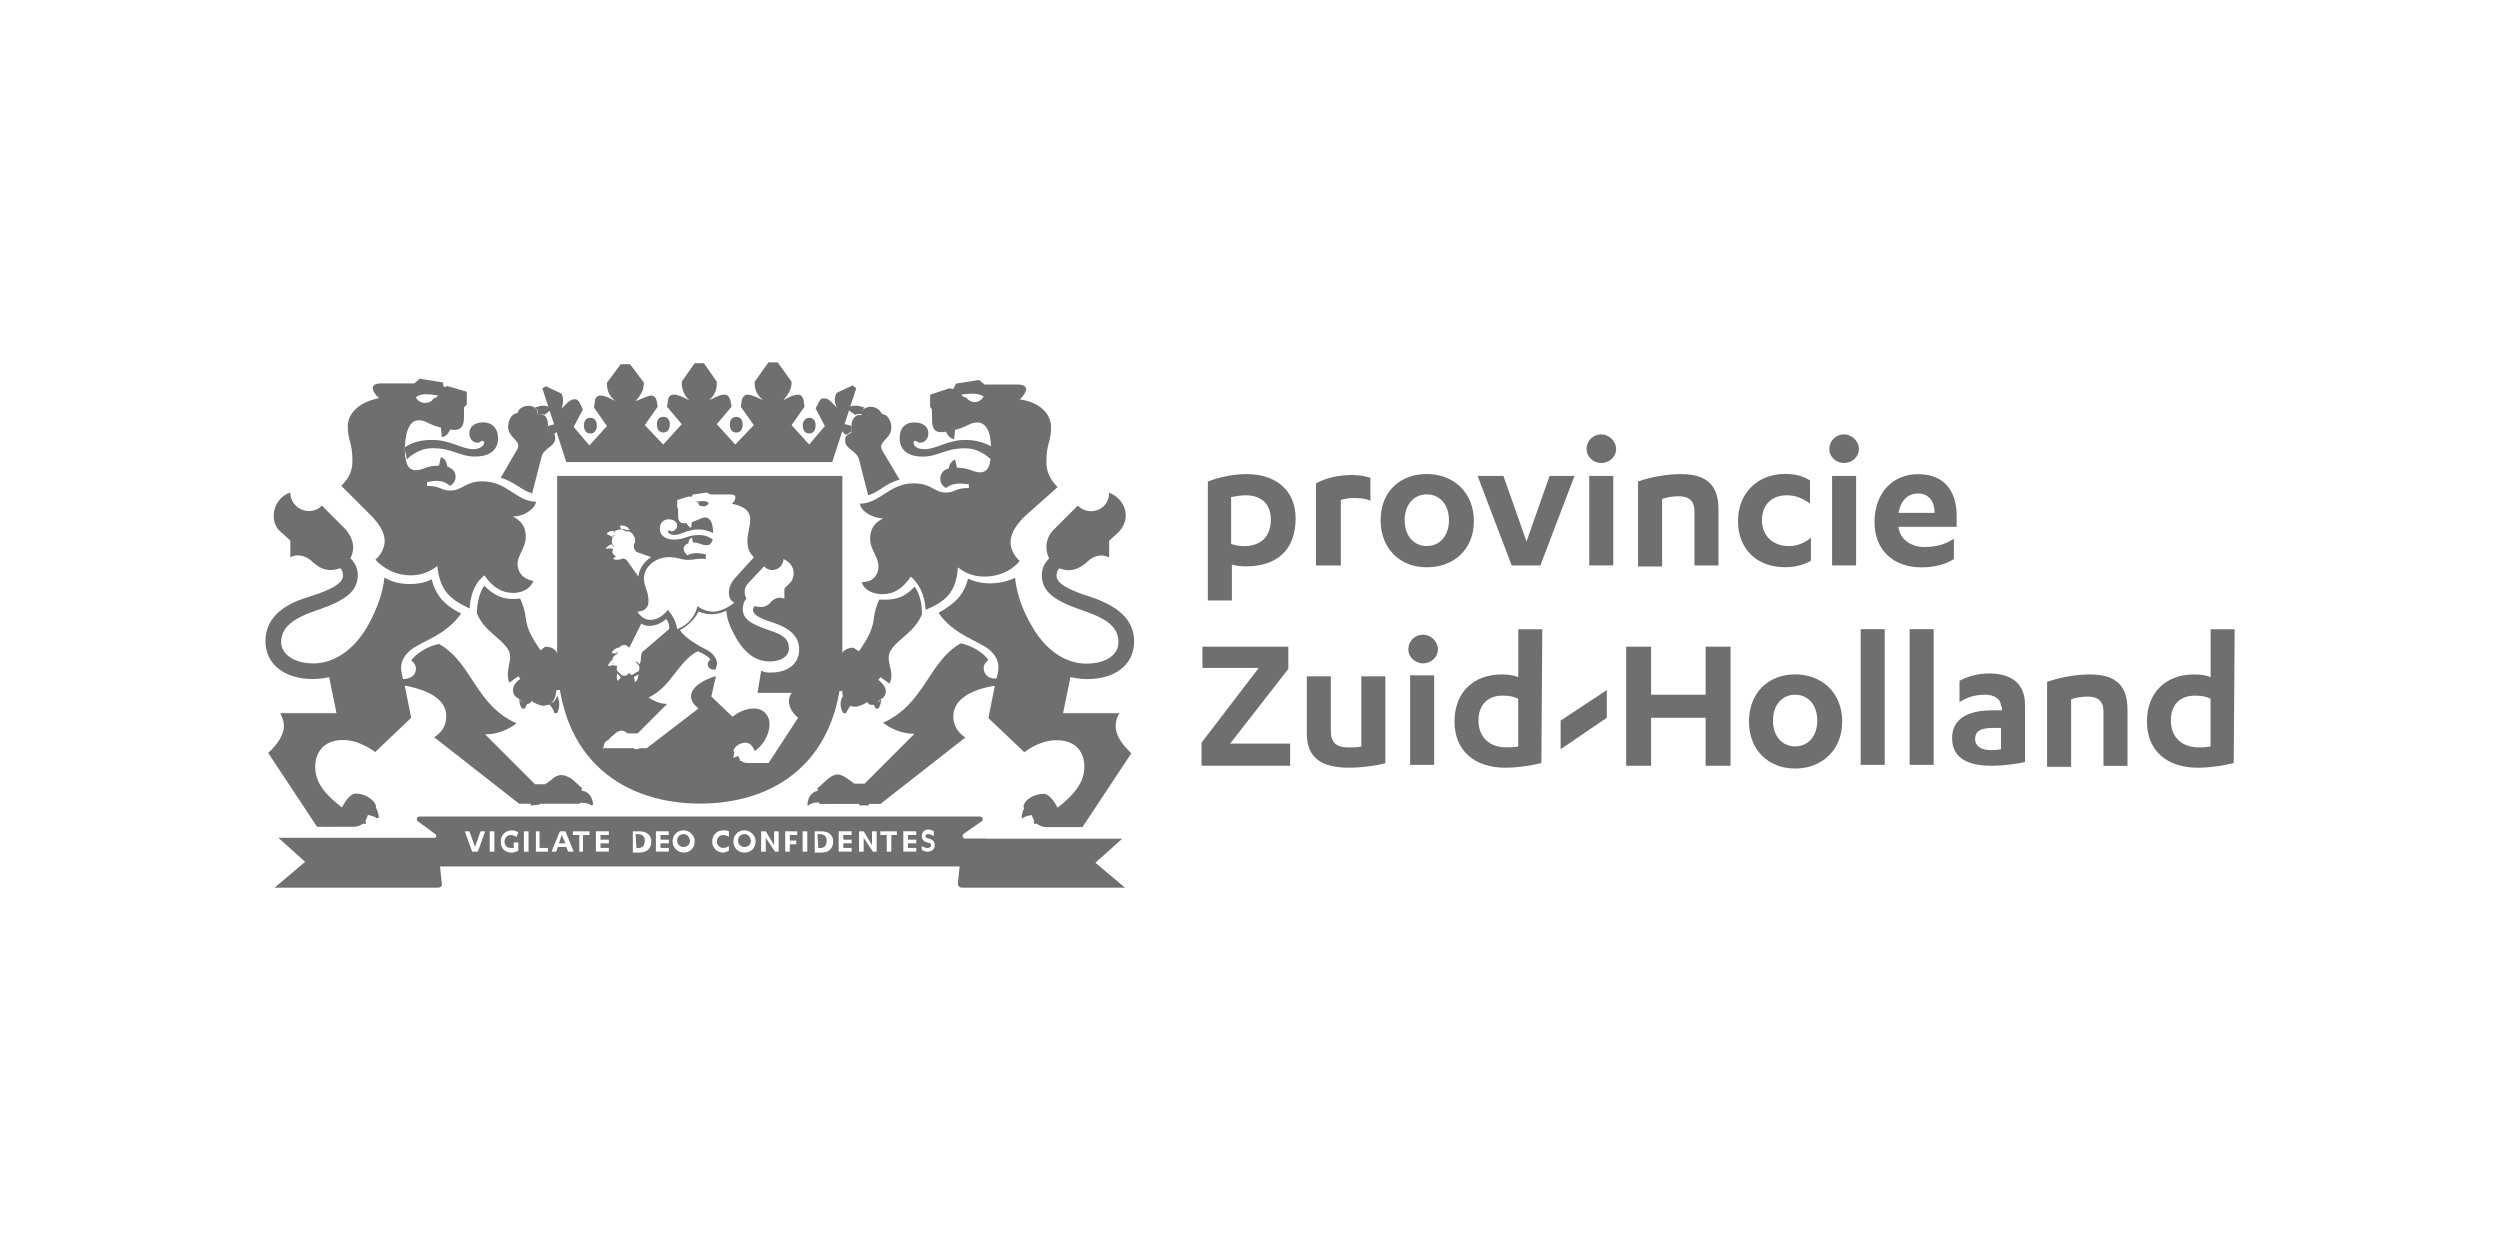 <?xml version="1.0" encoding="UTF-8"?>
<svg id="Layer_1" data-name="Layer 1" xmlns="http://www.w3.org/2000/svg" viewBox="0 0 360 180">
  <g>
    <path d="M177.41,78.37c.4.13,1.07.27,1.73.27,2.26,0,3.86-1.2,3.86-3.86,0-2.26-1.46-3.46-3.59-3.46-.67,0-1.46.13-2.13.26v6.78h.13ZM173.95,69.33c1.33-.53,3.46-1.06,5.58-1.06,4.25,0,7.04,2.39,7.04,6.38,0,4.52-2.66,6.91-7.18,6.91-.8,0-1.6-.13-2-.27v5.18h-3.46v-17.15Z" fill="#6f6f6f"/>
    <path d="M192.96,81.43h-3.46v-11.83c1.46-.8,3.32-1.2,5.18-1.2,1.06,0,1.73.13,2.66.4v3.32c-.8-.4-1.73-.4-2.53-.4-.67,0-1.2.13-1.73.27v9.44h-.13Z" fill="#6f6f6f"/>
    <path d="M205.46,71.19c-1.86,0-3.19,1.46-3.19,3.72s1.33,3.72,3.19,3.72,3.19-1.46,3.19-3.72-1.33-3.72-3.19-3.72M205.46,68.26c3.86,0,6.78,2.66,6.78,6.78s-2.93,6.65-6.78,6.65-6.65-2.66-6.65-6.78,2.79-6.65,6.65-6.65" fill="#6f6f6f"/>
  </g>
  <polygon points="217.69 81.43 212.77 68.53 216.49 68.53 219.82 77.97 223.14 68.53 226.73 68.53 221.81 81.43 217.69 81.43" fill="#6f6f6f"/>
  <g>
    <path d="M232.31,81.42h-3.46v-12.89h3.46v12.89ZM228.46,64.68c0-1.2.93-2.13,2.13-2.13,1.07,0,2.13.93,2.13,2.13,0,1.06-.93,1.99-2.13,1.99s-2.13-.93-2.13-1.99" fill="#6f6f6f"/>
    <path d="M235.9,69.33c1.86-.67,4.25-1.06,6.11-1.06,3.32,0,5.45,1.2,5.45,5.05v8.11h-3.46v-7.84c0-1.46-.8-2.13-2.26-2.13-.8,0-1.73.13-2.4.4v9.71h-3.46v-12.23Z" fill="#6f6f6f"/>
    <path d="M260.63,72.52c-1.06-.8-2.13-1.2-3.32-1.2-2.13,0-3.59,1.33-3.59,3.59,0,2.13,1.46,3.72,3.86,3.72,1.2,0,2.26-.4,3.19-1.2v3.32c-1.2.66-2.39.93-3.72.93-4.12,0-6.78-2.66-6.78-6.65s2.79-6.78,6.78-6.78c1.46,0,2.53.27,3.59.93v3.32Z" fill="#6f6f6f"/>
    <path d="M267.28,81.42h-3.46v-12.89h3.46v12.89ZM263.42,64.68c0-1.2.93-2.13,2.13-2.13,1.07,0,2.13.93,2.13,2.13,0,1.06-.93,1.99-2.13,1.99s-2.13-.93-2.13-1.99" fill="#6f6f6f"/>
    <path d="M278.58,73.85c0-1.6-.8-2.79-2.39-2.79-1.46,0-2.53,1.06-2.79,2.79h5.18ZM273.39,75.98h0c.27,1.86,2,2.79,3.72,2.79s3.06-.4,4.25-1.2v2.93c-1.2.8-2.93,1.2-4.65,1.2-4.12,0-6.78-2.53-6.78-6.51,0-4.25,2.66-6.91,6.25-6.91,3.99,0,5.58,2.66,5.58,5.98v1.6h-8.38v.13Z" fill="#6f6f6f"/>
  </g>
  <polygon points="173.15 93.12 185.52 93.12 185.52 96.32 177.14 107.08 185.78 107.08 185.78 110.27 173.02 110.27 173.02 106.95 181.26 96.18 173.15 96.18 173.15 93.12" fill="#6f6f6f"/>
  <g>
    <path d="M199.61,109.88c-1.46.4-3.72.67-5.32.67-3.72,0-6.11-1.2-6.11-4.92v-8.24h3.46v7.84c0,1.6.67,2.4,2.53,2.4.53,0,1.2,0,1.86-.13v-10.11h3.46v12.5h.13Z" fill="#6f6f6f"/>
    <path d="M206.52,110.14h-3.46v-12.89h3.46v12.89ZM202.8,93.52c0-1.2.93-2.13,2.13-2.13,1.07,0,2.13.93,2.13,2.13,0,1.06-.93,2-2.13,2s-2.13-.93-2.13-2" fill="#6f6f6f"/>
    <path d="M218.49,100.57c-.53-.27-1.2-.4-2.13-.4-2.13,0-3.46,1.33-3.46,3.59,0,2.39,1.6,3.86,3.99,3.86.4,0,1.06,0,1.73-.13v-6.91h-.13ZM221.94,109.88c-1.6.4-3.46.67-5.18.67-4.39,0-7.31-2.4-7.31-6.65s2.79-6.78,6.78-6.78c.93,0,1.86.13,2.4.4v-6.91h3.46l-.13,19.28Z" fill="#6f6f6f"/>
  </g>
  <polygon points="245.61 93.12 249.2 93.12 249.2 110.27 245.61 110.27 245.61 103.36 237.76 103.36 237.76 110.27 234.17 110.27 234.17 93.12 237.76 93.12 237.76 100.04 245.61 100.04 245.61 93.12" fill="#6f6f6f"/>
  <path d="M258.5,100.04c-1.86,0-3.19,1.46-3.19,3.72s1.33,3.72,3.19,3.72,3.19-1.46,3.19-3.72-1.33-3.72-3.19-3.72M258.5,97.11c3.86,0,6.78,2.66,6.78,6.78s-2.93,6.78-6.78,6.78-6.65-2.66-6.65-6.78,2.79-6.78,6.65-6.78" fill="#6f6f6f"/>
  <rect x="267.94" y="90.6" width="3.46" height="19.54" fill="#6f6f6f"/>
  <rect x="274.99" y="90.6" width="3.46" height="19.54" fill="#6f6f6f"/>
  <g>
    <path d="M288.15,104.82h-1.2c-1.6,0-2.53.4-2.53,1.59,0,1.07.93,1.6,2.26,1.6.4,0,.93,0,1.46-.13v-3.06ZM288.15,101.77c0-1.2-1.06-1.73-2.26-1.73-1.6,0-2.66.4-3.72,1.06v-3.06c1.2-.67,2.66-1.06,4.25-1.06,2.93,0,5.18,1.2,5.18,4.52v8.24c-1.2.27-3.19.53-4.78.53-3.19,0-5.72-.93-5.72-3.99,0-2.66,2.13-3.99,5.72-3.99h1.46v-.53h-.13Z" fill="#6f6f6f"/>
    <path d="M294.8,98.18c1.86-.67,4.25-1.06,6.11-1.06,3.32,0,5.45,1.2,5.45,5.05v8.11h-3.46v-7.84c0-1.46-.8-2.13-2.26-2.13-.8,0-1.73.13-2.4.4v9.71h-3.46v-12.23Z" fill="#6f6f6f"/>
    <path d="M318.19,100.57c-.53-.27-1.2-.4-2.13-.4-2.13,0-3.46,1.33-3.46,3.59,0,2.39,1.6,3.86,3.99,3.86.4,0,1.06,0,1.73-.13v-6.91h-.13ZM321.65,109.88c-1.6.4-3.46.67-5.18.67-4.39,0-7.31-2.4-7.31-6.65s2.79-6.78,6.78-6.78c.93,0,1.86.13,2.39.4v-6.91h3.46l-.13,19.28Z" fill="#6f6f6f"/>
  </g>
  <polygon points="224.73 103.76 224.73 107.88 231.38 103.36 231.38 99.37 224.73 103.76" fill="#6f6f6f"/>
  <g>
    <path d="M138.46,127.82h23.53l-4.25-3.59,3.86-3.46h-23l-.67,6.51c0,.27.27.53.53.53" fill="#6f6f6f"/>
    <path d="M39.55,127.82h23.53c.4,0,.67-.27.53-.67l-.67-6.51h-22.86l3.86,3.46-4.39,3.72Z" fill="#6f6f6f"/>
    <path d="M115.59,61.22c0,.67.27,1.2.93,1.2s.93-.53.93-1.2c0-.53-.27-1.06-.93-1.06-.53,0-.93.53-.93,1.06" fill="#6f6f6f"/>
    <path d="M95.52,62.28c.67,0,.93-.53.93-1.2,0-.53-.26-1.06-.93-1.06s-.93.53-.93,1.06c0,.66.26,1.2.93,1.2" fill="#6f6f6f"/>
    <path d="M105.09,61.09c0,.67.27,1.2.93,1.2s.93-.53.93-1.2c0-.53-.27-1.06-.93-1.06s-.93.53-.93,1.06" fill="#6f6f6f"/>
    <path d="M122.77,55.5l-2.26,1.06c-.4.53-.4,1.33,0,2.13l-.8-.8c-.4-.4-.66-.53-1.06-.53s-.53.13-.8.66l-.4.8,1.33,2.53-2.26,2.66-2.53-2.79,1.86-2.66-.13-.93c-.13-.53-.4-.8-.8-.8s-.93.13-2.13.8c.93-1.06,1.2-1.73,1.2-2.66l-2-2.79h-1.33l-1.99,2.79c0,.93.13,1.73,1.2,2.66-1.33-.66-1.86-.8-2.26-.8-.26,0-.66.27-.8.8l-.13.93,1.86,2.66-2.66,2.79-2.66-2.93,2.13-2.53-.13-.67c-.13-.66-.4-1.06-.93-1.06s-1.06.27-2.13.8c1.06-1.06,1.06-1.86,1.06-2.66l-1.86-2.66h-1.33l-1.86,2.66c0,.8.13,1.73,1.06,2.66-1.06-.53-1.73-.8-2.13-.8-.66,0-.93.4-.93,1.06l-.13.67,2.13,2.53-2.66,2.93-2.66-2.79,1.86-2.66-.13-.8c-.13-.53-.4-.8-.8-.8s-.93.27-2.26.8c.93-1.06,1.2-1.73,1.2-2.66l-2-2.66h-1.33l-1.99,2.66c0,.93.13,1.73,1.2,2.66-1.2-.66-1.6-.8-2.13-.8-.4,0-.8.27-.8.8l-.13.93,1.86,2.66-2.53,2.79-2.26-2.66,1.33-2.53-.4-.8c-.13-.4-.4-.66-.8-.66-.27,0-.66.13-1.06.53l-.8.8c.26-.8.26-1.59,0-2.13l-2.26-1.06-.53.27,3.46,10.64h38.29l3.46-10.64-.53-.4Z" fill="#6f6f6f"/>
    <path d="M85.01,62.42c.67,0,.93-.53.93-1.2,0-.53-.26-1.06-.93-1.06s-.93.53-.93,1.06c0,.66.26,1.2.93,1.2" fill="#6f6f6f"/>
    <path d="M80.89,111.6c-.67,0-1.2.4-1.46.67l-.93.66h-1.46l-7.18-7.18c1.73,0,3.32-.66,4.52-1.59-5.98-2.66-6.38-8.78-11.17-11.43-1.46.27-3.32,1.33-3.99,2.39.4.27.67.67.67,1.2,0,.93-.8,1.46-1.86,1.46-.13-.53-.27-1.06-.27-1.59,0-1.2.67-2,1.46-2.66,1.86-1.33,5.05-2.13,7.18-5.18-2.39-1.2-3.59-2.53-4.25-4.92-.8.4-1.86.67-3.19.67-1.2,0-2.53-.27-3.59-.93-.27,2.26-1.06,4.52-2.39,6.91-2.26,3.99-5.32,5.45-7.84,5.45-2.79,0-4.65-1.33-4.65-3.06,0-1.99,1.46-3.32,4.92-4.52,4.39-1.46,6.11-2.79,6.11-5.18,0-.93-.4-1.73-1.06-2.39.27-.53.4-1.07.4-1.6,0-.8-.4-1.73-1.07-2.53l-3.46-3.46c-.4.53-1.2.8-1.86.8-1.33,0-2.66-1.07-2.66-2.66-1.33.4-2.39,1.73-2.39,3.32,0,.93.27,1.73,1.06,2.39l1.33,1.2v2.4c.27-.13.67-.27,1.07-.27.8,0,1.59.4,2.26,1.06.8.67,1.46,1.06,2.53,1.06.4,0,.93-.13,1.33-.27.27.27.4.67.4,1.07,0,1.2-2,2.13-4.92,3.06-4.12,1.2-6.25,3.32-6.25,6.38,0,3.46,2.93,5.45,6.78,5.45.93,0,1.73-.13,2.39-.26l1.06,5.18h-8.11c.4.8.53,1.2.53,1.86,0,1.33-1.06,2.79-2.26,3.86l7.04,10.64h5.19c1.2,0,1.86-.66,2.13-1.73h.53l.66-1.2c-.27-1.07-1.73-1.86-2.93-1.86-.8,0-1.6,1.2-1.99,2-2.26-1.73-3.86-3.46-3.86-5.85,0-2,1.2-3.86,3.99-3.86,1.46,0,2.93.53,4.65,1.73l5.18-4.92-.93-4.65c3.46.66,5.98,1.99,5.98,4.39,0,1.33-.53,2.26-1.73,3.06l12.23,9.57h8.77l.27-2.26-1.46-1.33c-.53-.27-.93-.53-1.46-.53" fill="#6f6f6f"/>
    <path d="M160.66,104.56c0-.66.13-1.2.53-1.86h-8.11l1.06-5.18c.8.13,1.46.27,2.39.27,3.99,0,6.78-1.99,6.78-5.45,0-3.06-2.26-5.05-6.25-6.38-2.93-.93-4.92-1.86-4.92-3.06,0-.4.13-.8.4-1.06.4.13.8.27,1.33.27.93,0,1.73-.4,2.53-1.06.67-.67,1.33-1.06,2.26-1.06.26,0,.66.13,1.06.26v-2.39l1.33-1.2c.66-.66,1.06-1.6,1.06-2.39,0-1.6-1.06-2.79-2.39-3.32,0,1.6-1.2,2.66-2.66,2.66-.8,0-1.46-.4-1.86-.8l-3.46,3.46c-.8.8-1.06,1.73-1.06,2.53,0,.53.13,1.07.4,1.6-.66.67-1.06,1.46-1.06,2.39,0,2.4,1.73,3.72,6.11,5.19,3.46,1.2,4.92,2.39,4.92,4.52,0,1.86-1.86,3.06-4.65,3.06-2.53,0-5.58-1.46-7.84-5.45-1.33-2.26-2.13-4.52-2.39-6.91-1.06.53-2.39.8-3.59.8-1.33,0-2.26-.27-3.19-.67-.53,2.26-1.86,3.59-4.25,4.92,2.13,3.06,5.32,3.86,7.18,5.18.8.67,1.46,1.46,1.46,2.66,0,.53-.13,1.07-.27,1.6-1.06.13-1.86-.53-1.86-1.46,0-.53.27-.8.67-1.2-.67-1.06-2.53-2.13-3.99-2.39-4.65,2.66-5.18,8.77-11.17,11.43,1.2.93,2.79,1.6,4.52,1.6l-7.18,7.18h-1.46l-.93-.67c-.4-.27-.93-.66-1.46-.66s-.93.27-1.46.66l-1.46,1.33.27,2.26h8.78l12.23-9.57c-1.2-.8-1.73-1.86-1.73-3.06,0-2.39,2.53-3.86,5.98-4.39l-.93,4.65,5.18,4.92c1.6-1.2,3.19-1.73,4.65-1.73,2.79,0,3.99,1.73,3.99,3.86,0,2.26-1.59,4.12-3.86,5.85-.4-.8-1.2-1.99-1.99-1.99-1.33,0-2.79.8-2.93,1.86l.67,1.2h.53c.27.93.93,1.73,2.13,1.73h5.18l7.04-10.64c-1.2-1.06-2.26-2.53-2.26-3.86" fill="#6f6f6f"/>
    <path d="M126.62,86.34c-.4.8-.67,1.73-.8,2.79-.13,1.06-.53,2.26-1.6,3.86l-.53.8-.8-.53c-.8,0-1.6.4-1.86,1.2-.13.27-.13.66-.13,1.2v.53c-.66.26-1.06.8-1.2,1.46v.53l.4,1.06.13.27h1.06c0,.27,0,.53.13.8.13.4.27.67.53.93l.27.27c.13,0,.13.13.27.13.27.13.4.13.67.13.53,0,1.33-.4,1.73-.66.13.27.4.4.67.4s.53-.13.8-.4l.27-.27.4-.27c.4-.27.53-.66.53-1.06,0-.53-.53-1.2-1.06-1.6l.27-.4,1.33.93c.66-1.33-.13-2.53-.13-3.72,0-1.07.8-1.86,2.53-3.32,1.06-.93,1.73-1.73,2.26-2.93,0-1.46-.26-2.92-1.06-3.99-1.33,1.46-2.66,2-5.05,1.86" fill="#6f6f6f"/>
    <path d="M63.08,56.96c-.13.13-.27.4-.67.4-.13.4-.66.66-1.2.66s-1.06-.26-1.33-.8c.53-.53,1.6-.53,3.19-.27M74.51,81.29c0-1.33,1.2-2.39,1.2-3.99,0-1.33-.53-2.26-1.86-2.93,1.86,0,3.32-1.33,3.32-2.13-2.79,0-4.12-2.93-7.71-2.93-2.53,0-2.79,1.33-4.65,1.33-1.33,0-1.33-.67-3.32-.67v-.53c1.2-.27,2.26-.4,3.32.53.67-.4.8-.93.8-1.33,0-.8-.53-1.2-1.2-1.46-.13-.8-.4-1.2-.93-1.33l-.27,1.2c-1.86,0-2.26.66-3.32.66-.93,0-1.33-.66-1.46-1.6-.13-.4-.13-.8-.13-1.33v-.4c.13-2.79.93-3.86,2-3.86s1.46.66,3.19,1.06l.13,1.33c.53,0,.93-.4,1.2-1.06,1.33.26,2-.27,2-1.73v-1.46l.4-.4v-1.86l-2.79-.8-.53.13-.13-.66-3.32-.53-.8.67h-4.78c-.8,0-1.2.26-1.2.66s.4,1.06.93,1.46c-3.32.66-4.52,2.53-4.52,3.99,0,2.26.67,2.26.67,5.05,0,1.33-.4,2.39-1.6,3.59l4.25,4.25c1.6,1.6,1.99,2.79,1.99,3.72s-.53,2-1.33,2.66c1.33,1.46,3.19,2.26,5.05,2.26,1.59,0,2.79-.53,3.86-1.33.4,3.59,1.86,4.78,4.65,6.11.13-2.26.93-3.86,2.13-4.78,1.2,1.73,2.53,2.53,4.12,2.53,1.73,0,2.66-.93,2.93-1.73-1.59-.27-2.26-1.33-2.26-2.39" fill="#6f6f6f"/>
    <path d="M78.9,62.15v-1.06c0-.67-.27-1.2-.67-1.33-.13-.13-.4-.13-.53-.13h-.27c0-.4-.13-.67-.4-.93-.26-.13-.53-.27-.8-.27-.8,0-1.46.27-1.73,1.06-.66,0-1.33.8-1.33,1.99,0,1.6,2,2,1.33,3.19l-2.39,4.12c2.13.66,2.79,1.73,4.52,2.26l1.33-5.18c.26-1.33,1.86-1.46,1.99-2.66,0-.27,0-.4-.13-.66,0,0,0-.13-.13-.13l-.8-.27Z" fill="#6f6f6f"/>
    <path d="M81.69,97.51c-.13-.67-.53-1.06-1.2-1.46v-.53c0-.53,0-.8-.13-1.2-.27-.8-.93-1.2-1.86-1.2l-.66.53-.53-.8c-1.06-1.6-1.46-2.66-1.6-3.86-.13-1.06-.4-1.86-.8-2.79-2.39.26-3.72-.4-5.18-1.86-.67.93-1.06,2.53-1.06,3.99.53,1.2,1.2,1.99,2.26,2.93,1.73,1.46,2.53,2.26,2.53,3.32s-.66,2.26-.13,3.72l1.33-.93.27.4c-.66.4-1.06,1.06-1.06,1.6,0,.4.13.8.53,1.06l.4.27.27.26c.27.27.53.4.8.4.4,0,.53-.13.67-.4.4.27,1.2.67,1.73.67.26,0,.53-.13.66-.13s.27-.13.27-.13l.27-.27c.26-.13.4-.53.53-.93,0-.27.13-.53.13-.8h1.06l.13-.27.4-1.06c.13-.13,0-.4,0-.53" fill="#6f6f6f"/>
    <path d="M140.32,57.89c-.53,0-1.06-.4-1.2-.66-.27,0-.53-.13-.67-.4,1.6-.27,2.66-.13,3.19.27-.27.53-.8.8-1.33.8M152.28,70.13c-1.2-1.2-1.6-2.39-1.6-3.59,0-2.79.67-2.79.67-5.05,0-1.46-1.06-3.46-4.52-3.99.53-.4.93-1.07.93-1.46s-.4-.67-1.2-.67h-4.78l-.8-.66-3.32.53-.4.8-.53-.13-2.79.93v1.73l.27.4v1.46c0,1.6.66,2,1.99,1.73.27.53.67,1.06,1.2,1.06l.13-1.33c1.73-.4,2.13-1.06,3.19-1.06s1.99.93,1.99,3.86v.4c0,.53,0,.93-.13,1.33-.13.93-.53,1.6-1.46,1.6-1.06,0-1.46-.67-3.32-.67l-.27-1.2c-.53.27-.8.66-.93,1.33-.67.13-1.2.66-1.2,1.46,0,.4.13.93.8,1.33,1.06-.8,2.13-.67,3.32-.53v.53c-2,0-2,.66-3.32.66-1.73,0-1.99-1.33-4.65-1.33-3.46,0-4.92,2.93-7.71,2.93,0,.8,1.33,2,3.32,2.13-1.33.66-1.86,1.59-1.86,2.92,0,1.6,1.2,2.53,1.2,3.99,0,1.07-.66,2.26-2.39,2.26.13.8,1.2,1.73,2.93,1.73s2.93-.8,4.12-2.53c1.2,1.06,1.99,2.53,2.13,4.79,2.79-1.2,4.39-2.39,4.65-6.12,1.2.93,2.39,1.33,3.86,1.33,1.73,0,3.72-.66,5.05-2.26-.8-.66-1.33-1.73-1.33-2.66s.4-2.13,2-3.72l4.78-4.25Z" fill="#6f6f6f"/>
    <path d="M127.02,64.81c-.67-1.2,1.33-1.6,1.33-3.19,0-1.2-.66-1.99-1.33-1.99-.4-.8-1.06-1.06-1.73-1.06-.27,0-.53.13-.8.26-.27.13-.53.53-.4.93h-.27c-.13,0-.4,0-.53.13-.4.26-.67.8-.67,1.33v1.06l-.66.4s0,.13-.13.13c-.13.13-.13.4-.13.67,0,1.2,1.6,1.33,1.99,2.66l1.33,5.18c1.73-.53,2.26-1.6,4.52-2.26l-2.53-4.25Z" fill="#6f6f6f"/>
  </g>
  <polygon points="80.49 121.44 81.42 121.44 80.89 120.24 80.49 121.44" fill="#6f6f6f"/>
  <g>
    <path d="M117.98,120.11h-.27l.13,2h.27c.53,0,.93-.27.93-1.07,0-.66-.4-.93-1.06-.93" fill="#6f6f6f"/>
    <path d="M107.21,120.11c-.53,0-.93.4-.93.93s.4.93.93.93.93-.4.93-.93c-.13-.53-.4-.93-.93-.93" fill="#6f6f6f"/>
    <path d="M98.44,120.11c-.53,0-.93.4-.93.93s.4.93.93.93.93-.4.93-.93c-.13-.53-.4-.93-.93-.93" fill="#6f6f6f"/>
    <path d="M91.79,120.11h-.27l.13,2h.27c.53,0,.93-.27.93-1.07,0-.66-.4-.93-1.06-.93" fill="#6f6f6f"/>
    <path d="M133.54,122.64c-.27,0-.66-.13-.8-.27v-.53c.27.13.53.27.8.27s.53-.13.53-.4-.13-.26-.53-.4c-.53-.13-.8-.4-.8-.93s.4-.93.93-.93c.4,0,.53.13.8.27v.66c-.26-.13-.53-.27-.8-.27s-.4.13-.4.27c0,.27.13.27.53.4.53.13.8.4.8.93,0,.67-.53.93-1.06.93M131.94,120.24h-1.2v.67h1.2v.53h-1.2v.66h1.2v.53h-1.86v-2.93h1.86v.53ZM129.15,120.24h-.8v2.4h-.66v-2.4h-.93v-.53h2.39v.53ZM126.23,122.64h-.53l-1.33-2v2h-.67v-2.93h.67l1.2,1.99v-1.99h.67v2.93ZM122.63,120.24h-1.2v.67h1.2v.53h-1.2v.66h1.2v.53h-1.86v-2.93h1.86v.53ZM118.25,122.77h-.93v-3.06h.93c1.06,0,1.73.53,1.73,1.46,0,1.06-.66,1.6-1.73,1.6M116.25,122.64h-.67v-2.93h.67v2.93ZM114.79,120.24h-1.06v.8h.93v.53h-.93v1.07h-.66v-2.93h1.73v.53ZM112.13,122.64h-.53l-1.33-2v2h-.67v-2.93h.67l1.2,1.99v-1.99h.66v2.93ZM107.21,122.77c-.93,0-1.6-.67-1.6-1.6s.67-1.6,1.6-1.6c.8,0,1.6.66,1.6,1.6s-.67,1.6-1.6,1.6M104.96,120.51c-.13-.13-.53-.27-.8-.27-.53,0-.93.4-.93.93s.4.93.93.93c.4,0,.53-.13.8-.27v.67c-.27.13-.53.27-.8.27-.93,0-1.6-.67-1.6-1.6s.67-1.6,1.6-1.6c.27,0,.53,0,.8.13v.8ZM98.44,122.77c-.8,0-1.59-.67-1.59-1.6s.66-1.6,1.59-1.6c.8,0,1.6.66,1.6,1.6s-.66,1.6-1.6,1.6M96.31,120.24h-1.2v.67h1.2v.53h-1.2v.66h1.2v.53h-1.86v-2.93h1.86v.53ZM92.06,122.77h-.93v-3.06h.93c1.06,0,1.73.53,1.73,1.46,0,1.06-.67,1.6-1.73,1.6M87.67,120.24h-1.2v.67h1.2v.53h-1.2v.66h1.2v.53h-1.86v-2.93h1.86v.53ZM84.88,120.24h-.93v2.4h-.53v-2.4h-.93v-.53h2.39v.53ZM81.82,122.64l-.27-.67h-1.2l-.27.67h-.66l1.2-2.93h.8l1.2,2.93h-.8ZM78.9,122.64h-1.73v-2.93h.53v2.39h1.2v.53ZM76.11,122.64h-.67v-2.93h.67v2.93ZM73.58,122.11h.4v-.8h.66v1.2c-.26.13-.66.27-.93.27-.93,0-1.6-.53-1.6-1.6,0-.93.67-1.6,1.6-1.6.4,0,.67.13.93.27l-.26.66c-.27-.13-.53-.27-.8-.27-.53,0-.93.4-.93.93,0,.66.4.93.93.93M71.19,122.64h-.67v-2.93h.67v2.93ZM68.79,122.64h-.8l-1.06-2.93h.67l.8,2.26.8-2.26h.67l-1.06,2.93ZM138.99,120.78c-.27,0-.53-.4-.27-.67l2.66-1.86c.27-.13.13-.67-.27-.67H60.42c-.4,0-.53.4-.27.67l2.53,1.86c.27.13.13.67-.26.67h-3.06v3.99h82.56v-3.99h-2.93Z" fill="#6f6f6f"/>
    <path d="M116.39,115.99l-.13-.13c.13-1.46.93-1.99,1.73-1.99l.4,1.73c-.67-.13-1.6,0-2,.4" fill="#6f6f6f"/>
    <path d="M119.31,115.72c.67-.13,1.46-.13,1.99-.13-.26-.4-.4-.66-.4-1.2v-.53c-.93.13-1.46.53-1.86,1.6l.27.27Z" fill="#6f6f6f"/>
    <path d="M125.03,115.99h-1.2l-.13-.13c.27-.66.93-.93,1.2-.93.13.13.27.4.27.66,0,0,0,.27-.13.4" fill="#6f6f6f"/>
    <path d="M147.23,117.85l-.13-.13c.13-1.33.8-2.26,1.86-2.26l.13,1.86c-.53,0-1.33.13-1.86.53" fill="#6f6f6f"/>
    <path d="M148.96,118.65l-.13-.27c.4-.93.93-1.33,1.86-1.6-.13.13-.13.4-.13.67,0,.4.13.66.27.93-.27.13-1.07.13-1.86.27" fill="#6f6f6f"/>
    <path d="M154.54,119.05h-1.2l-.13-.13c.27-.66.93-.93,1.2-.93.13.13.27.4.27.66,0,.13,0,.27-.13.4" fill="#6f6f6f"/>
    <path d="M85.15,115.99c-.4-.4-1.33-.4-1.86-.4l.4-1.73c.8,0,1.6.66,1.73,1.99l-.27.13Z" fill="#6f6f6f"/>
    <path d="M82.22,115.72l.13-.27c-.4-.93-.93-1.33-1.86-1.6v.53c0,.4-.13.8-.4,1.2.66-.13,1.46-.13,2.13.13" fill="#6f6f6f"/>
    <path d="M76.5,115.99c-.13-.13-.13-.27-.13-.53s.13-.4.27-.66c.4,0,.93.27,1.2.93l-.13.13-1.2.13Z" fill="#6f6f6f"/>
    <path d="M54.3,117.85c-.53-.4-1.33-.53-1.73-.53l.13-1.86c.93,0,1.73.8,1.86,2.26l-.27.13Z" fill="#6f6f6f"/>
    <path d="M52.58,118.65c-.67-.13-1.46-.27-1.86-.13.13-.27.27-.66.27-.93s-.13-.4-.13-.67c.93.13,1.6.53,1.86,1.6l-.13.13Z" fill="#6f6f6f"/>
    <path d="M46.99,119.05c-.13-.13-.13-.27-.13-.53s.13-.4.27-.66c.4,0,.93.27,1.2.93l-.13.13-1.2.13Z" fill="#6f6f6f"/>
    <path d="M119.84,97.51c-.8.4-1.33,1.33-1.33,2.13l.27.13c.4-.26,1.06-.53,1.46-.66l-.4-1.06v-.53Z" fill="#6f6f6f"/>
    <path d="M125.69,101.23h0c.13.27.27.53.4.8h.4c.27-.4.4-.93.4-1.33l-.27.27c-.4.27-.66.27-.93.27" fill="#6f6f6f"/>
    <path d="M121.04,94.32c-.93.13-1.86.67-2.13,1.6l.13.13c.67-.13,1.33-.13,2-.13v-.53c-.13-.27-.13-.66,0-1.06" fill="#6f6f6f"/>
    <path d="M121.97,101.1c-.27-.13-.4-.53-.53-.93-.53.66-.53,1.73,0,2.53h.4c.13-.4.53-.93.8-1.33-.13,0-.27-.13-.27-.13l-.4-.13Z" fill="#6f6f6f"/>
    <path d="M58.56,66.14c1.2-1.06,2.39-1.6,3.72-1.6,2.93,0,3.86,1.2,6.12,1.2,2.13,0,3.32-.93,3.32-2.66,0-1.33-.8-2.26-2.13-2.26-.93,0-2,.4-2,1.6,0,.8.53,1.33,1.2,1.33.4,0,.4-.27.67-.27.13,0,.27.13.27.27,0,.27-.4.93-1.6.93-1.6,0-3.32-1.33-5.85-1.33-1.6,0-2.79.27-3.99,1.06v.4c.13.53.27.93.27,1.33" fill="#6f6f6f"/>
    <path d="M80.09,61.09c-.4,0-.8.13-1.2.27v.8l.66.4s0,.13.13.13c.27-.4.8-.8,1.2-1.06v-.4c-.26,0-.53-.13-.8-.13" fill="#6f6f6f"/>
    <path d="M77.44,59.62h.4c.13,0,.4,0,.53.13.4-.27.67-.53,1.07-.8v-.26c-.4-.13-.8-.27-1.2-.27s-.8.13-1.2.27c.27.26.53.53.4.93" fill="#6f6f6f"/>
    <path d="M80.63,95.52v.53c.67,0,1.2,0,2,.13l.13-.13c-.26-.8-1.2-1.46-2.13-1.6v1.06Z" fill="#6f6f6f"/>
    <path d="M75.04,100.97l-.27-.27c0,.53.13.93.4,1.33h.4c.13-.27.26-.53.4-.8-.4,0-.66,0-.93-.27" fill="#6f6f6f"/>
    <path d="M79.3,101.23c-.13,0-.13.13-.27.13.4.4.67.8.8,1.33h.4c.4-.8.4-1.73,0-2.53-.13.4-.26.66-.53.93l-.4.13Z" fill="#6f6f6f"/>
    <path d="M83.02,99.64c0-.8-.67-1.73-1.33-2.13v.53l-.4,1.06c.53.13,1.06.4,1.46.67l.27-.13Z" fill="#6f6f6f"/>
    <path d="M88.43,77.06l-.22.11v.13l.27-.13s-.03-.08-.04-.11" fill="#6f6f6f"/>
  </g>
  <polygon points="88.2 95.25 88.33 95.78 88.33 95.65 88.2 95.12 88.2 95.25" fill="#6f6f6f"/>
  <g>
    <path d="M100.17,72.25c.13,0,.27.13.4.13,0,.4.27.53.66.53.53,0,.8-.27.8-.53-.27-.27-.93-.27-1.86-.13" fill="#6f6f6f"/>
    <path d="M111.07,96.85c-.53,0-.93,0-1.46-.27l-.53,3.19h4.92c-.27.4-.4.8-.4,1.2,0,.93.66,1.86,1.33,2.39l-4.25,6.51h-3.06c-.38,0-.66-.13-.88-.31-.06.01-.13.03-.19.04v-.26c-.1-.14-.18-.29-.23-.45-.27.01-.52.13-.7.31,0-.37.05-.64.13-.84l-.13-.22c.13-.8,1.2-1.2,1.73-1.2.66,0,1.06.53,1.33,1.2,1.06-.66,2.13-2.26,2.13-3.86,0-1.33-.93-2.26-2.26-2.26-.93,0-2.13.4-3.06,1.2l-3.06-2.93.67-2.93c-1.86.53-3.59,1.6-3.59,2.93,0,.67.4,1.2,1.07,1.73l-7.45,5.72h-1.04s-.08.1-.15.13h-.66c.01-.05.04-.09.06-.13h-4.05l.02-.07c-.16.04-.31.09-.42.2,0-.91.39-1.22.75-1.3l.05-.16,1.07-.93c.13-.13.53-.27.8-.27s.67.27.8.4h1.46l4.25-4.25c-.8,0-1.73-.26-2.66-.93,3.19-1.46,4.25-5.18,7.05-6.65.66.27,1.46.67,1.86,1.2-.26.13-.4.4-.4.67,0,.4.26.8,1.06.8.13-.27.27-.53.27-.93,0-.53-.4-1.33-1.33-1.86-1.07-.53-3.46-1.86-3.99-2.93,1.2-.66,2.13-1.6,2.66-2.66,1.33.53,2.66.53,3.99-.13.13,1.2.4,2.13,1.46,3.99,1.46,2.53,3.19,3.32,4.78,3.32,1.73,0,2.79-.8,2.79-1.86,0-1.33-.8-1.99-2.93-2.66-2.66-.93-3.72-1.6-3.72-3.06,0-.4.13-1.07.53-1.46-.13-.27-.26-.53-.26-.93,0-.66.26-1.06.66-1.46l2.13-2.26c.4.4.8.53,1.2.53.93,0,1.6-.8,1.6-1.6.8.4,1.46,1.06,1.46,1.99,0,.53-.13,1.07-.53,1.46l-.8.8v1.46c-.13,0-.4-.13-.66-.13-.53,0-.93.27-1.33.66-.4.53-.93.67-1.46.67-.27,0-.53,0-.8-.13-.13.13-.27.27-.27.53,0,.8,1.2,1.33,2.93,1.86,2.39.8,3.72,2,3.72,3.86,0,2.13-1.73,3.32-3.99,3.32M87.27,78.9c.13-.13.4-.4.8-.53l.4.53-.27-.53c-.13-.27-.13-.67,0-.93v-.13c-.27-.13-.53-.26-.8-.4v-.13c.26-.27.66-.4,1.06-.27-.08.08-.1.21-.08.33.01-.07.03-.15.08-.2.13-.27.27-.27.4-.27.13-.13.4-.13.53-.13.27,0,.53.13.67.27h.53c.27.13.53.27.67.67.4.53.13,1.06,0,1.33,0,.4.13.93.66,1.06l1.86.66c-.93.53-1.73,1.6-1.86,2.79l-1.6-2.26c-.13-.13-.26-.27-.4-.27-.07-.04-.18-.05-.27-.07-.6.3-1.08.2-1.33.07v-.13c.12,0,.25-.11.37-.24-.15-.1-.27-.2-.37-.29-.13-.13-.13-.4-.13-.53l.13-.27c-.27,0-.53-.13-1.06,0v-.13ZM89.27,75.71c.53-.13,1.2.13,1.46.66-.13-.13-.4-.13-.53,0-.13-.13-.4-.27-.67-.13-.13-.13-.13-.27-.27-.4v-.13ZM89.4,97.51c-.13.13-.27.4-.4.53l-.13-.13c-.13-.4,0-.8,0-.93l.53.53ZM91.93,97.11c0,.4-.13.8-.4,1.07h-.13c0-.13,0-.4-.13-.67l.66-.4ZM92.06,96.18c0,.13,0,.4-.13.53h-.13l-.66.4c-.13.13-.4.13-.53-.26-.27.4-.53.53-1.06.4l-.53-.53c-.26-.13-.26-.4-.13-.8l-.53-.13c-.27,0-.53.13-.67.13l-.13-.13c.13-.27.4-.67.67-.8v-.13c0-.27.27-.53.67-.66v-.27c0-.11.03-.22.07-.32-.07.12-.13.25-.2.45v.13c-.13-.13-.4-.13-.67-.13v-.13c.27-.4.67-.67,1.06-.67.13-.26.53-.4.93-.4l.53.4,1.73-3.46c1.06.66,2.53.27,3.59-.67.27.4.53.93.4,1.46l-3.72,3.19c-.53.4-.13,1.2-.53,1.86l-.4-.4-.13.13c.27.13.53.53.53.8M96.31,74.78c.53,0,1.2.27,1.2.93,0,.4-.4.8-.8.8-.27,0-.27-.13-.4-.13,0,0-.13,0-.13.13s.27.53.93.53c.93,0,1.86-.8,3.46-.8.81,0,1.51.21,2.12.52-.03-1.74-.55-2.25-1.19-2.25-.4,0-1.33.53-1.86.67l-.13.8c-.26,0-.53-.4-.66-.66-.8.13-1.2-.13-1.2-1.06v-.93l-.13-.26v-1.07l1.73-.53.26.13.27-.4,2-.27.53.27h2.79c.53,0,.8.13.8.4s-.13.66-.53.93c2,.4,2.66,1.2,2.66,2.26s-.4,2-.4,3.06c0,1.2.27,1.73.93,2.39l-2.4,2.66c-.93.93-1.2,1.73-1.2,2.39,0,.93.4,1.33.8,1.46-.93.8-2.13,1.33-3.06,1.33-.66,0-1.6-.26-2.26-.8-.4,1.6-1.33,2.66-2.93,3.32-.13-1.06-.66-1.99-1.33-2.79-.4.53-1.33,1.46-2.53,1.46-.8,0-1.46-.53-1.86-1.2,1.06,0,1.6-.66,1.6-1.46,0-1.59-.66-1.99-.66-3.32,0-1.73,1.73-3.06,3.59-3.06,1.33,0,1.86.4,2.79.4.8,0,1.33-.27,2.53-.13v-.66c-.93-.27-2-.27-2.66.13-.4-.4-.53-.66-.53-.93,0-.4.27-.66.67-.8,0-.27.13-.67.53-.8l.13.67c.93,0,1.2.4,2,.4.4,0,.66-.27.8-.67.03-.03.04-.1.06-.15-.6-.43-1.2-.65-1.92-.65-1.86,0-2,.66-3.72.66-1.06,0-1.99-.53-1.99-1.6,0-.8.53-1.33,1.33-1.33M80.23,68.53v25.79c0,15.55,10.1,21.4,20.6,21.4s20.47-5.85,20.47-21.4v-25.79h-41.08Z" fill="#6f6f6f"/>
    <path d="M142.98,64.41c-1.2-.67-2.39-1.06-3.99-1.06-2.53,0-4.12,1.33-5.85,1.33-1.2,0-1.59-.53-1.59-.93,0-.26.13-.26.26-.26.27,0,.27.26.67.26.66,0,1.2-.53,1.2-1.33,0-1.2-1.06-1.59-2-1.59-1.46,0-2.13.93-2.13,2.26,0,1.73,1.2,2.66,3.32,2.66,2.26,0,3.19-1.2,6.11-1.2,1.33,0,2.53.53,3.72,1.6.13-.4.13-.8.13-1.33.27-.13.27-.27.13-.4" fill="#6f6f6f"/>
    <path d="M124.1,59.62c0-.4.13-.67.4-.93-.4-.13-.8-.27-1.2-.27s-.8,0-1.2.27v.26c.27.27.67.53,1.07.8.13-.13.4-.13.53-.13h.4Z" fill="#6f6f6f"/>
    <path d="M122.64,62.15v-.8c-.4-.13-.8-.27-1.2-.27-.27,0-.53,0-.8.13v.4c.4.27.8.67,1.2,1.07,0,0,0-.13.13-.13l.67-.4Z" fill="#6f6f6f"/>
  </g>
</svg>